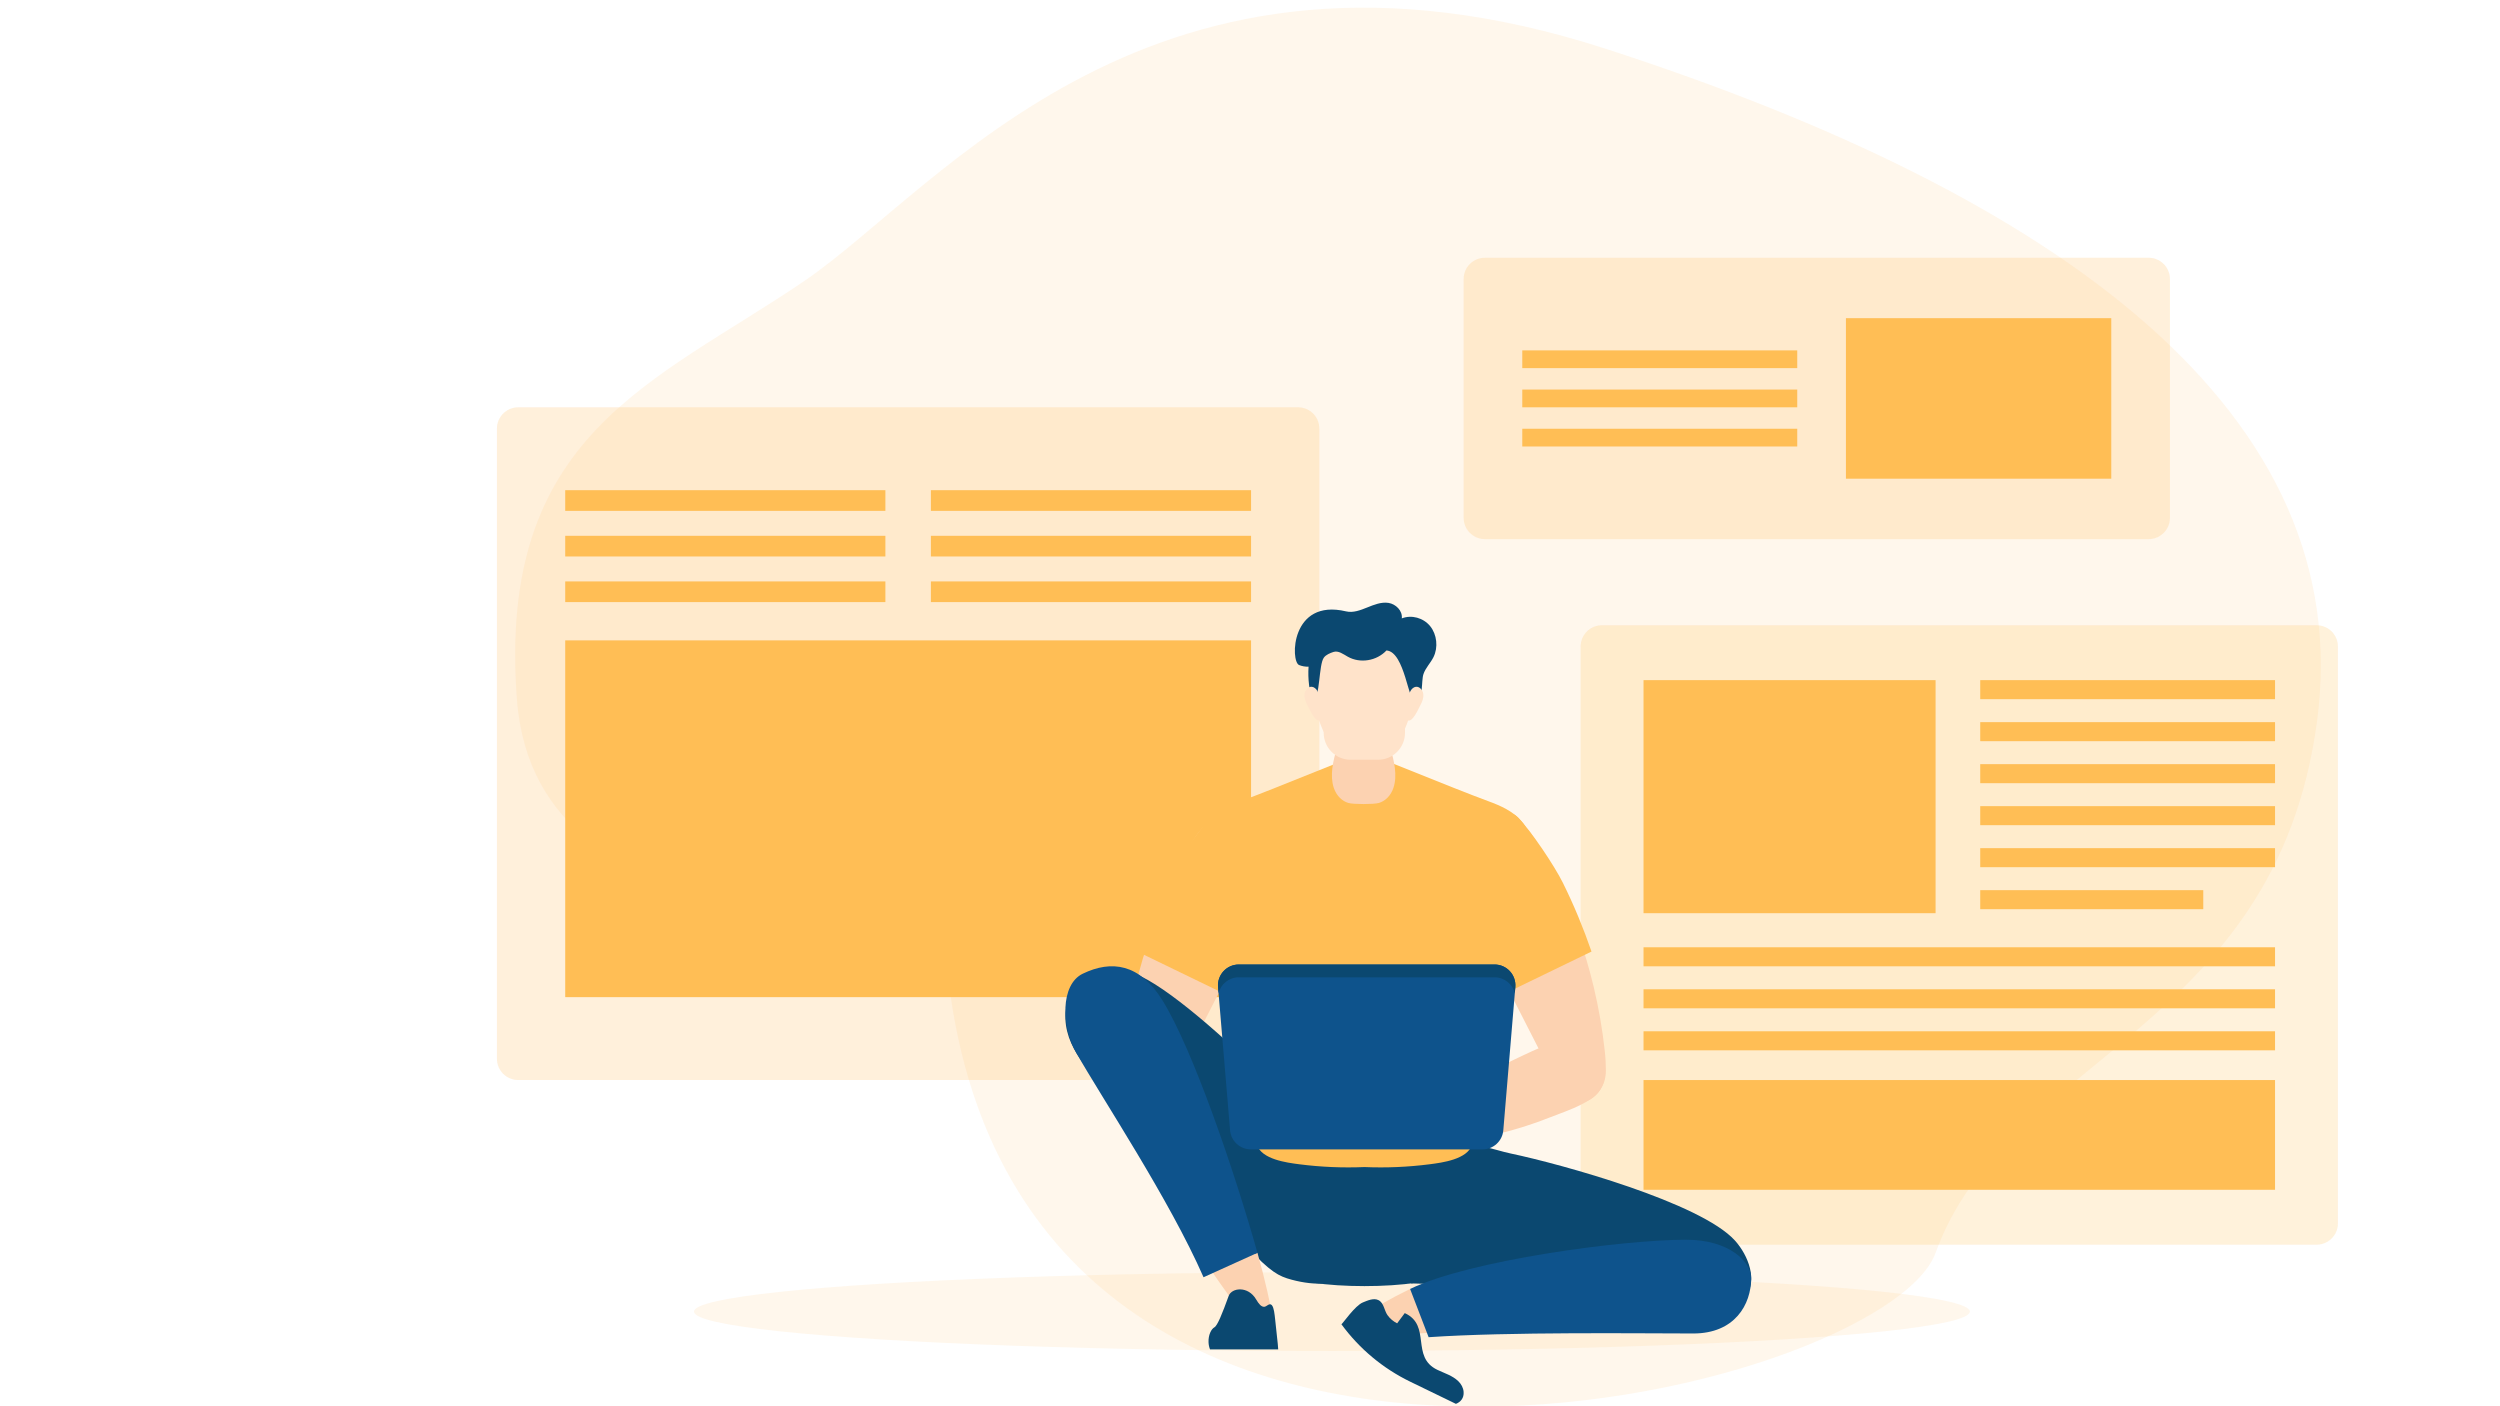 <svg xmlns="http://www.w3.org/2000/svg" xmlns:xlink="http://www.w3.org/1999/xlink" version="1.1" x="0px" y="0px" viewBox="0 0 1920 1080" enable-background="new 0 0 1920 1080" xml:space="preserve">
<g id="Background">
	<path opacity="0.11" fill-rule="evenodd" clip-rule="evenodd" fill="#FFBE55" d="M617.543,215.909   c104.503-70.994,266.982-291.283,615.668-178.433s578.323,279.714,546.174,517.131s-238.524,257.121-292.859,407.554   c-39.14,108.364-686.459,271.3-756.133-195.086c-12.824-85.841-318.09-26.501-333.42-230.106   C381.643,333.362,502.128,294.316,617.543,215.909z"/>
	<ellipse opacity="0.11" fill="#FFBE55" cx="1022.909" cy="1007.31" rx="489.94" ry="30.242"/>
	<g>
		<g>
			<g>
				<g opacity="0.11">
					<path fill="#FFBE55" d="M1779.164,955.912h-548.87c-9.037,0-16.363-7.326-16.363-16.363V496.552       c0-9.037,7.326-16.363,16.363-16.363h548.87c9.037,0,16.363,7.326,16.363,16.363V939.55       C1795.526,948.586,1788.2,955.912,1779.164,955.912z"/>
				</g>
				<g opacity="0.11">
					<path fill="#FFBE55" d="M1779.164,955.912h-548.87c-9.037,0-16.363-7.326-16.363-16.363V496.552       c0-9.037,7.326-16.363,16.363-16.363h548.87c9.037,0,16.363,7.326,16.363,16.363V939.55       C1795.526,948.586,1788.2,955.912,1779.164,955.912z"/>
				</g>
			</g>
		</g>
		<g>
			<rect x="1262.223" y="522.348" fill="#FFBE55" width="224.303" height="178.985"/>
			<polyline fill="#FFBE55" points="1747.235,871.613 1747.235,913.754 1262.223,913.754 1262.223,829.472 1747.235,829.472      1747.235,871.613    "/>
			<rect x="1520.818" y="522.348" fill="#FFBE55" width="226.416" height="14.62"/>
			<rect x="1520.818" y="554.607" fill="#FFBE55" width="226.416" height="14.62"/>
			<rect x="1520.818" y="586.866" fill="#FFBE55" width="226.416" height="14.62"/>
			<rect x="1520.818" y="619.125" fill="#FFBE55" width="226.416" height="14.62"/>
			<rect x="1520.818" y="651.385" fill="#FFBE55" width="226.416" height="14.62"/>
			<rect x="1262.223" y="727.505" fill="#FFBE55" width="485.012" height="14.62"/>
			<rect x="1262.223" y="759.764" fill="#FFBE55" width="485.012" height="14.62"/>
			<rect x="1262.223" y="792.024" fill="#FFBE55" width="485.012" height="14.62"/>
			<rect x="1520.818" y="683.644" fill="#FFBE55" width="171.294" height="14.62"/>
		</g>
	</g>
	<g>
		<g>
			<path opacity="0.11" fill="#FFBE55" d="M996.899,829.458H398.005c-9.037,0-16.363-7.326-16.363-16.363V329.179     c0-9.037,7.326-16.363,16.363-16.363h598.894c9.037,0,16.363,7.326,16.363,16.363v483.916     C1013.262,822.132,1005.936,829.458,996.899,829.458z"/>
			<path opacity="0.11" fill="#FFBE55" d="M996.899,829.458H398.005c-9.037,0-16.363-7.326-16.363-16.363V329.179     c0-9.037,7.326-16.363,16.363-16.363h598.894c9.037,0,16.363,7.326,16.363,16.363v483.916     C1013.262,822.132,1005.936,829.458,996.899,829.458z"/>
		</g>
		<g>
			<rect x="434.088" y="491.811" fill="#FFBE55" width="526.73" height="273.998"/>
			<rect x="714.926" y="376.465" fill="#FFBE55" width="245.891" height="15.878"/>
			<rect x="714.926" y="411.499" fill="#FFBE55" width="245.891" height="15.878"/>
			<rect x="714.926" y="446.533" fill="#FFBE55" width="245.891" height="15.878"/>
			<rect x="434.088" y="376.465" fill="#FFBE55" width="245.891" height="15.878"/>
			<rect x="434.088" y="411.499" fill="#FFBE55" width="245.891" height="15.878"/>
			<rect x="434.088" y="446.533" fill="#FFBE55" width="245.891" height="15.878"/>
		</g>
	</g>
	<g>
		<g>
			<path opacity="0.11" fill="#FFBE55" d="M1650.14,414.046h-509.705c-9.037,0-16.363-7.326-16.363-16.363V214.314     c0-9.037,7.326-16.363,16.363-16.363h509.705c9.037,0,16.363,7.326,16.363,16.363v183.369     C1666.503,406.72,1659.177,414.046,1650.14,414.046z"/>
			<path opacity="0.11" fill="#FFBE55" d="M1650.14,414.046h-509.705c-9.037,0-16.363-7.326-16.363-16.363V214.314     c0-9.037,7.326-16.363,16.363-16.363h509.705c9.037,0,16.363,7.326,16.363,16.363v183.369     C1666.503,406.72,1659.177,414.046,1650.14,414.046z"/>
		</g>
		<g>
			<rect x="1417.675" y="244.355" fill="#FFBE55" width="203.788" height="123.286"/>
			<rect x="1169.112" y="269.094" fill="#FFBE55" width="211.17" height="13.636"/>
			<rect x="1169.112" y="299.181" fill="#FFBE55" width="211.17" height="13.636"/>
			<rect x="1169.112" y="329.267" fill="#FFBE55" width="211.17" height="13.636"/>
		</g>
	</g>
</g>
<g id="Character">
	<g>
		<g>
			<path fill="#FCD2B1" d="M863.345,807.273c-1.033,9.593-1.609,19.8,2.802,28.382c4.411,8.582,15.596,14.393,24.044,9.73     c4.761-2.628,7.494-7.749,9.967-12.593c13.884-27.2,27.768-54.4,41.652-81.599c11.447-22.426,23.199-46.22,21.746-71.357     c-0.672-11.612-4.317-23.193-11.337-32.468c-6.132-8.102-19.458-21.003-28.625-11.53c-9.129,9.433-15.395,25.896-21.174,37.571     c-13.34,26.955-23.623,55.422-30.592,84.679C867.97,774.283,865.127,790.721,863.345,807.273z"/>
			<path fill-rule="evenodd" clip-rule="evenodd" fill="#FFBE55" d="M963.445,685.171c-0.747-12.921-4.804-25.807-12.615-36.127     c-6.823-9.016-10.813-31.667-21.014-21.127c-10.158,10.497-27.968,37.111-34.397,50.102     c-8.459,17.093-15.772,34.745-21.969,52.782l66.559,32.271C952.5,738.557,965.03,712.583,963.445,685.171z"/>
			<path fill="#F7B690" d="M865.433,805.403c6.752-8.224,18.385-11.105,28.961-9.93c10.577,1.175,20.418,5.796,30.03,10.36     c17.623,8.368,35.23,16.77,52.838,25.172c18.176,8.673,36.352,17.346,54.528,26.019c2.832,1.351,5.948,3.02,6.861,6.022     c0.978,3.215-1.16,6.724-4.071,8.404c-2.911,1.679-6.4,1.952-9.756,2.127c-27.275,1.419-54.743-1.18-81.299-7.537     c-13.411-3.21-26.595-7.375-39.411-12.467c-11.011-4.375-26.637-9.21-35.535-17.297     C860.076,828.546,857.926,814.547,865.433,805.403z"/>
		</g>
		<g>
			<path fill-rule="evenodd" clip-rule="evenodd" fill="#0B4870" d="M979.581,866.697c20.258-2.965,116.405-2.965,136.663,0     c25.194,3.688,21.402,35.042,18.228,53.803c-3.464,20.469-7.702,42.449-22.746,56.755c-14.694,13.973-112.934,13.973-127.628,0     c-15.044-14.306-19.282-36.286-22.745-56.755C958.178,901.739,954.387,870.385,979.581,866.697z"/>
			<path fill-rule="evenodd" clip-rule="evenodd" fill="#0B4870" d="M1332.384,952.679c10.576,11.663,17.476,30.792,8.309,42.91     c-7.766,10.267-224.843-9.928-256.945-9.928c-22.81-29.075-21.908-73.226,36.544-102.982c12.505-6.366,26.238,0.325,39.826,3.183     C1199.443,894.135,1306.114,923.708,1332.384,952.679z"/>
			<path fill-rule="evenodd" clip-rule="evenodd" fill="#0B4870" d="M863.005,745.485c-15.685-1.364-33.002,4.732-40.639,18.5     c-6.245,11.257-4.906,25.49,0.355,37.24c5.261,11.749,13.983,21.546,22.569,31.138     c124.126,138.658,126.134,144.938,146.885,150.505c35.367,9.488,78.066-0.146,46.717-81.356     C1033.839,888.422,901.966,748.875,863.005,745.485z"/>
			<path fill="#FCD2B1" d="M973.456,1029.054c-8.263-4.822-24.648-26.121-43.828-54.173l36.1-12.721     C977.53,1004.041,982.12,1034.11,973.456,1029.054z"/>
			<path fill-rule="evenodd" clip-rule="evenodd" fill="#0E538C" d="M831.566,747.801c22.021-10.622,43.728-7.853,61.309,20.641     c23.706,38.42,55.514,132.191,72.853,193.719l-41.416,18.768c-26.216-59.829-77.901-137.427-97.919-172.674     C815.166,788.491,814.195,756.18,831.566,747.801z"/>
			<g>
				<path fill="#FCD2B1" d="M1082.953,989.925l17.923,33.508c-26.775,1.768-48.32,2.069-57.403-1.695      C1034.338,1017.953,1052.574,1004.601,1082.953,989.925z"/>
				<path fill-rule="evenodd" clip-rule="evenodd" fill="#0E538C" d="M1294.898,952.112c33.481,0,50.012,17.214,50.012,29.339      c0,20.619-12.725,42.664-44.432,42.664c-40.319,0-141.34-1.373-203.298,2.853l-14.228-37.043      C1128.667,967.842,1245.924,952.112,1294.898,952.112z"/>
				<path fill-rule="evenodd" clip-rule="evenodd" fill="#0B4870" d="M1030.215,1017.04c1.22-0.764,10.442-14.362,16.461-16.77      c3.493-1.397,8.205-3.614,11.951-1.781c4.244,2.077,4.439,7.974,6.958,11.525c1.893,2.669,4.479,4.856,7.42,6.309l5.857-7.869      c20.73,9.574,4.263,33.672,25.056,43.59c5.502,2.625,11.55,4.389,16.007,8.661c2.289,2.194,3.895,5.07,4.13,8.233      c0.362,4.888-2.38,7.854-5.908,9.228l-35.071-17.016C1062.12,1050.981,1043.971,1035.838,1030.215,1017.04L1030.215,1017.04z"/>
			</g>
			<path fill-rule="evenodd" clip-rule="evenodd" fill="#0B4870" d="M928.149,1030.827c-0.218-5.542,2.093-10.134,4.472-11.424     c2.379-1.29,6.093-10.58,11.019-24.176c2.253-6.22,14.807-7.958,21.077,2.749c2.035,3.474,3.924,5.728,6.206,5.652     c1.913-0.064,4.056-3.389,5.895-1.191c1.622,1.94,2.06,7.053,2.471,10.696c0.709,6.279,1.351,12.601,2.026,18.899     c0.15,1.395,0.296,2.853,0.341,4.289h-52.36C928.668,1034.783,928.231,1032.911,928.149,1030.827z"/>
		</g>
		<g>
			<path fill="#FCD2B1" d="M1232.479,807.273c1.033,9.593,1.609,19.8-2.802,28.382c-4.411,8.582-15.597,14.393-24.044,9.73     c-4.761-2.628-7.495-7.749-9.967-12.593c-13.884-27.2-27.768-54.4-41.651-81.599c-11.447-22.426-23.199-46.22-21.746-71.357     c0.671-11.612,4.318-23.193,11.337-32.468c6.132-8.102,19.458-21.003,28.625-11.53c9.129,9.433,15.395,25.896,21.173,37.571     c13.339,26.955,23.624,55.422,30.593,84.679C1227.854,774.283,1230.697,790.721,1232.479,807.273z"/>
			<path fill-rule="evenodd" clip-rule="evenodd" fill="#FFBE55" d="M1132.282,685.171c0.748-12.921,4.804-25.807,12.615-36.127     c6.823-9.016,10.813-31.667,21.014-21.127c10.158,10.497,27.967,37.111,34.396,50.102c8.459,17.093,15.772,34.745,21.969,52.782     l-66.559,32.271C1143.227,738.557,1130.697,712.583,1132.282,685.171z"/>
			<path fill="#FCD2B1" d="M1228.617,810.152c-6.752-8.224-18.385-11.106-28.962-9.93c-10.576,1.175-20.418,5.795-30.03,10.36     c-17.623,8.368-35.23,16.77-52.837,25.172c-18.177,8.673-36.352,17.346-54.529,26.019c-2.832,1.351-5.948,3.019-6.861,6.022     c-0.978,3.216,1.16,6.725,4.071,8.404c2.912,1.679,6.4,1.952,9.756,2.127c27.276,1.419,54.743-1.18,81.3-7.536     c13.411-3.21,26.595-7.375,39.411-12.467c11.012-4.375,26.637-9.21,35.535-17.297     C1233.975,833.295,1236.124,819.296,1228.617,810.152z"/>
		</g>
		<path fill-rule="evenodd" clip-rule="evenodd" fill="#FFBE55" d="M927.102,630.919c6.486-7.852,16.252-12.137,25.815-15.644    c28.1-10.304,92.562-37.269,94.996-37.219c2.434-0.05,66.896,26.914,94.996,37.219c9.562,3.507,19.328,7.791,25.814,15.644    c8.653,10.476,9.78,25.527,6.669,38.753c-3.111,13.227-9.896,25.235-15.821,37.463c-7.39,15.254-13.506,31.123-18.306,47.378    c-8.67,29.367-13.049,60.002-12.913,90.623c0.042,9.387,5.028,25.265,2.143,34.124c-3.623,11.123-22.804,13.644-32.492,14.891    c-16.596,2.138-33.373,2.847-50.091,2.149c-16.718,0.698-33.495-0.012-50.091-2.149c-9.688-1.247-28.87-3.768-32.492-14.891    c-2.885-8.858,2.101-24.737,2.143-34.124c0.137-30.62-4.242-61.256-12.912-90.623c-4.8-16.255-10.916-32.124-18.306-47.378    c-5.924-12.228-12.71-24.237-15.821-37.463C917.322,656.446,918.448,641.395,927.102,630.919z"/>
		<g>
			<path fill="#FCD2B1" d="M1026.723,574.776c2.62-8.432,4.027-24.2,9.24-29.809c3.13-3.368,19.463-3.368,22.594,0     c5.214,5.609,6.62,21.377,9.24,29.809c2.935,9.445,5.492,20.775,2.427,30.118c-2.146,6.542-6.689,10.468-11.294,11.789     c-3.843,1.103-19.498,1.103-23.341,0c-4.605-1.321-9.147-5.247-11.294-11.789     C1021.231,595.551,1023.788,584.221,1026.723,574.776z"/>
			<path fill="#FFE3CA" d="M1012.668,503.76c5.257-15.32,63.928-15.32,69.185,0c4.182,12.187,4.777,25.941,2.397,38.774     c-2.247,12.116-7.143,23.096-14.007,32.194c-4.681,6.205-41.285,6.205-45.966,0c-6.864-9.097-11.759-20.078-14.007-32.194     C1007.89,529.701,1008.485,515.947,1012.668,503.76z"/>
		</g>
		<path fill="#0E538C" d="M960.647,882.716h177.938c8.321,0,15.255-6.376,15.952-14.669l9.236-109.958    c0.785-9.337-6.583-17.349-15.952-17.349H951.411c-9.37,0-16.737,8.012-15.952,17.349l9.237,109.958    C945.391,876.34,952.325,882.716,960.647,882.716z"/>
		<path fill="#0B4870" d="M1163.379,762.794c-1.692-6.963-7.966-12.223-15.557-12.223H951.411c-7.592,0-13.865,5.26-15.557,12.223    l-0.395-4.705c-0.785-9.337,6.582-17.349,15.952-17.349h196.411c9.37,0,16.737,8.012,15.952,17.349L1163.379,762.794z"/>
	</g>
	<path fill="#FFE3CA" d="M1058.365,583.486h-21.098c-11.418,0-20.674-9.256-20.674-20.674v-40.743   c0-11.418,9.256-20.674,20.674-20.674h21.098c11.418,0,20.674,9.256,20.674,20.674v40.743   C1079.038,574.23,1069.782,583.486,1058.365,583.486z"/>
	<path fill-rule="evenodd" clip-rule="evenodd" fill="#0B4870" d="M1033.781,469.536c5.455,1.299,11.074-0.919,16.307-3.027   c5.233-2.108,10.728-4.328,16.265-3.485c5.536,0.843,10.937,5.981,10.219,11.906c7.466-2.946,16.524-0.481,21.761,5.923   c5.237,6.403,6.309,16.322,2.575,23.832c-2.255,4.536-6.035,8.162-7.682,12.987c-1.883,5.516,0.288,18.755-6.286,21.29   c-5.076,1.957-7.901-38.399-22.139-39.417c-7.555,8.072-20.136,10.135-29.61,4.855c-3.554-1.981-7.322-4.973-11.144-3.683   c-2.552,0.861-5.692,2.089-7.339,4.363c-3.97,5.484-2.81,30.465-8.288,34.587c-2.931-8.825-4.079-18.303-3.441-27.642   c-2.48,0.063-4.971-0.332-7.287-1.279C990.968,507.994,991.144,459.381,1033.781,469.536z"/>
	<path fill="#FFE3CA" d="M1090.874,541.546c1.416-2.618,2.586-5.593,2.193-8.588c-0.393-2.995-2.875-5.84-5.687-5.495   c-1.735,0.213-3.203,1.56-4.096,3.162c-0.894,1.602-1.305,3.45-1.705,5.266c-0.697,3.167-1.394,6.335-2.091,9.502   c-0.587,2.665-0.936,6.047,1.178,7.596C1084.53,555.821,1089.332,544.398,1090.874,541.546z"/>
	<path fill="#FFE3CA" d="M1004.097,541.546c-1.416-2.618-2.587-5.593-2.193-8.588c0.393-2.995,2.875-5.84,5.687-5.495   c1.735,0.213,3.203,1.56,4.097,3.162c0.893,1.602,1.305,3.45,1.705,5.266c0.697,3.167,1.394,6.335,2.091,9.502   c0.586,2.665,0.935,6.047-1.178,7.596C1010.441,555.821,1005.639,544.398,1004.097,541.546z"/>
</g>
</svg>